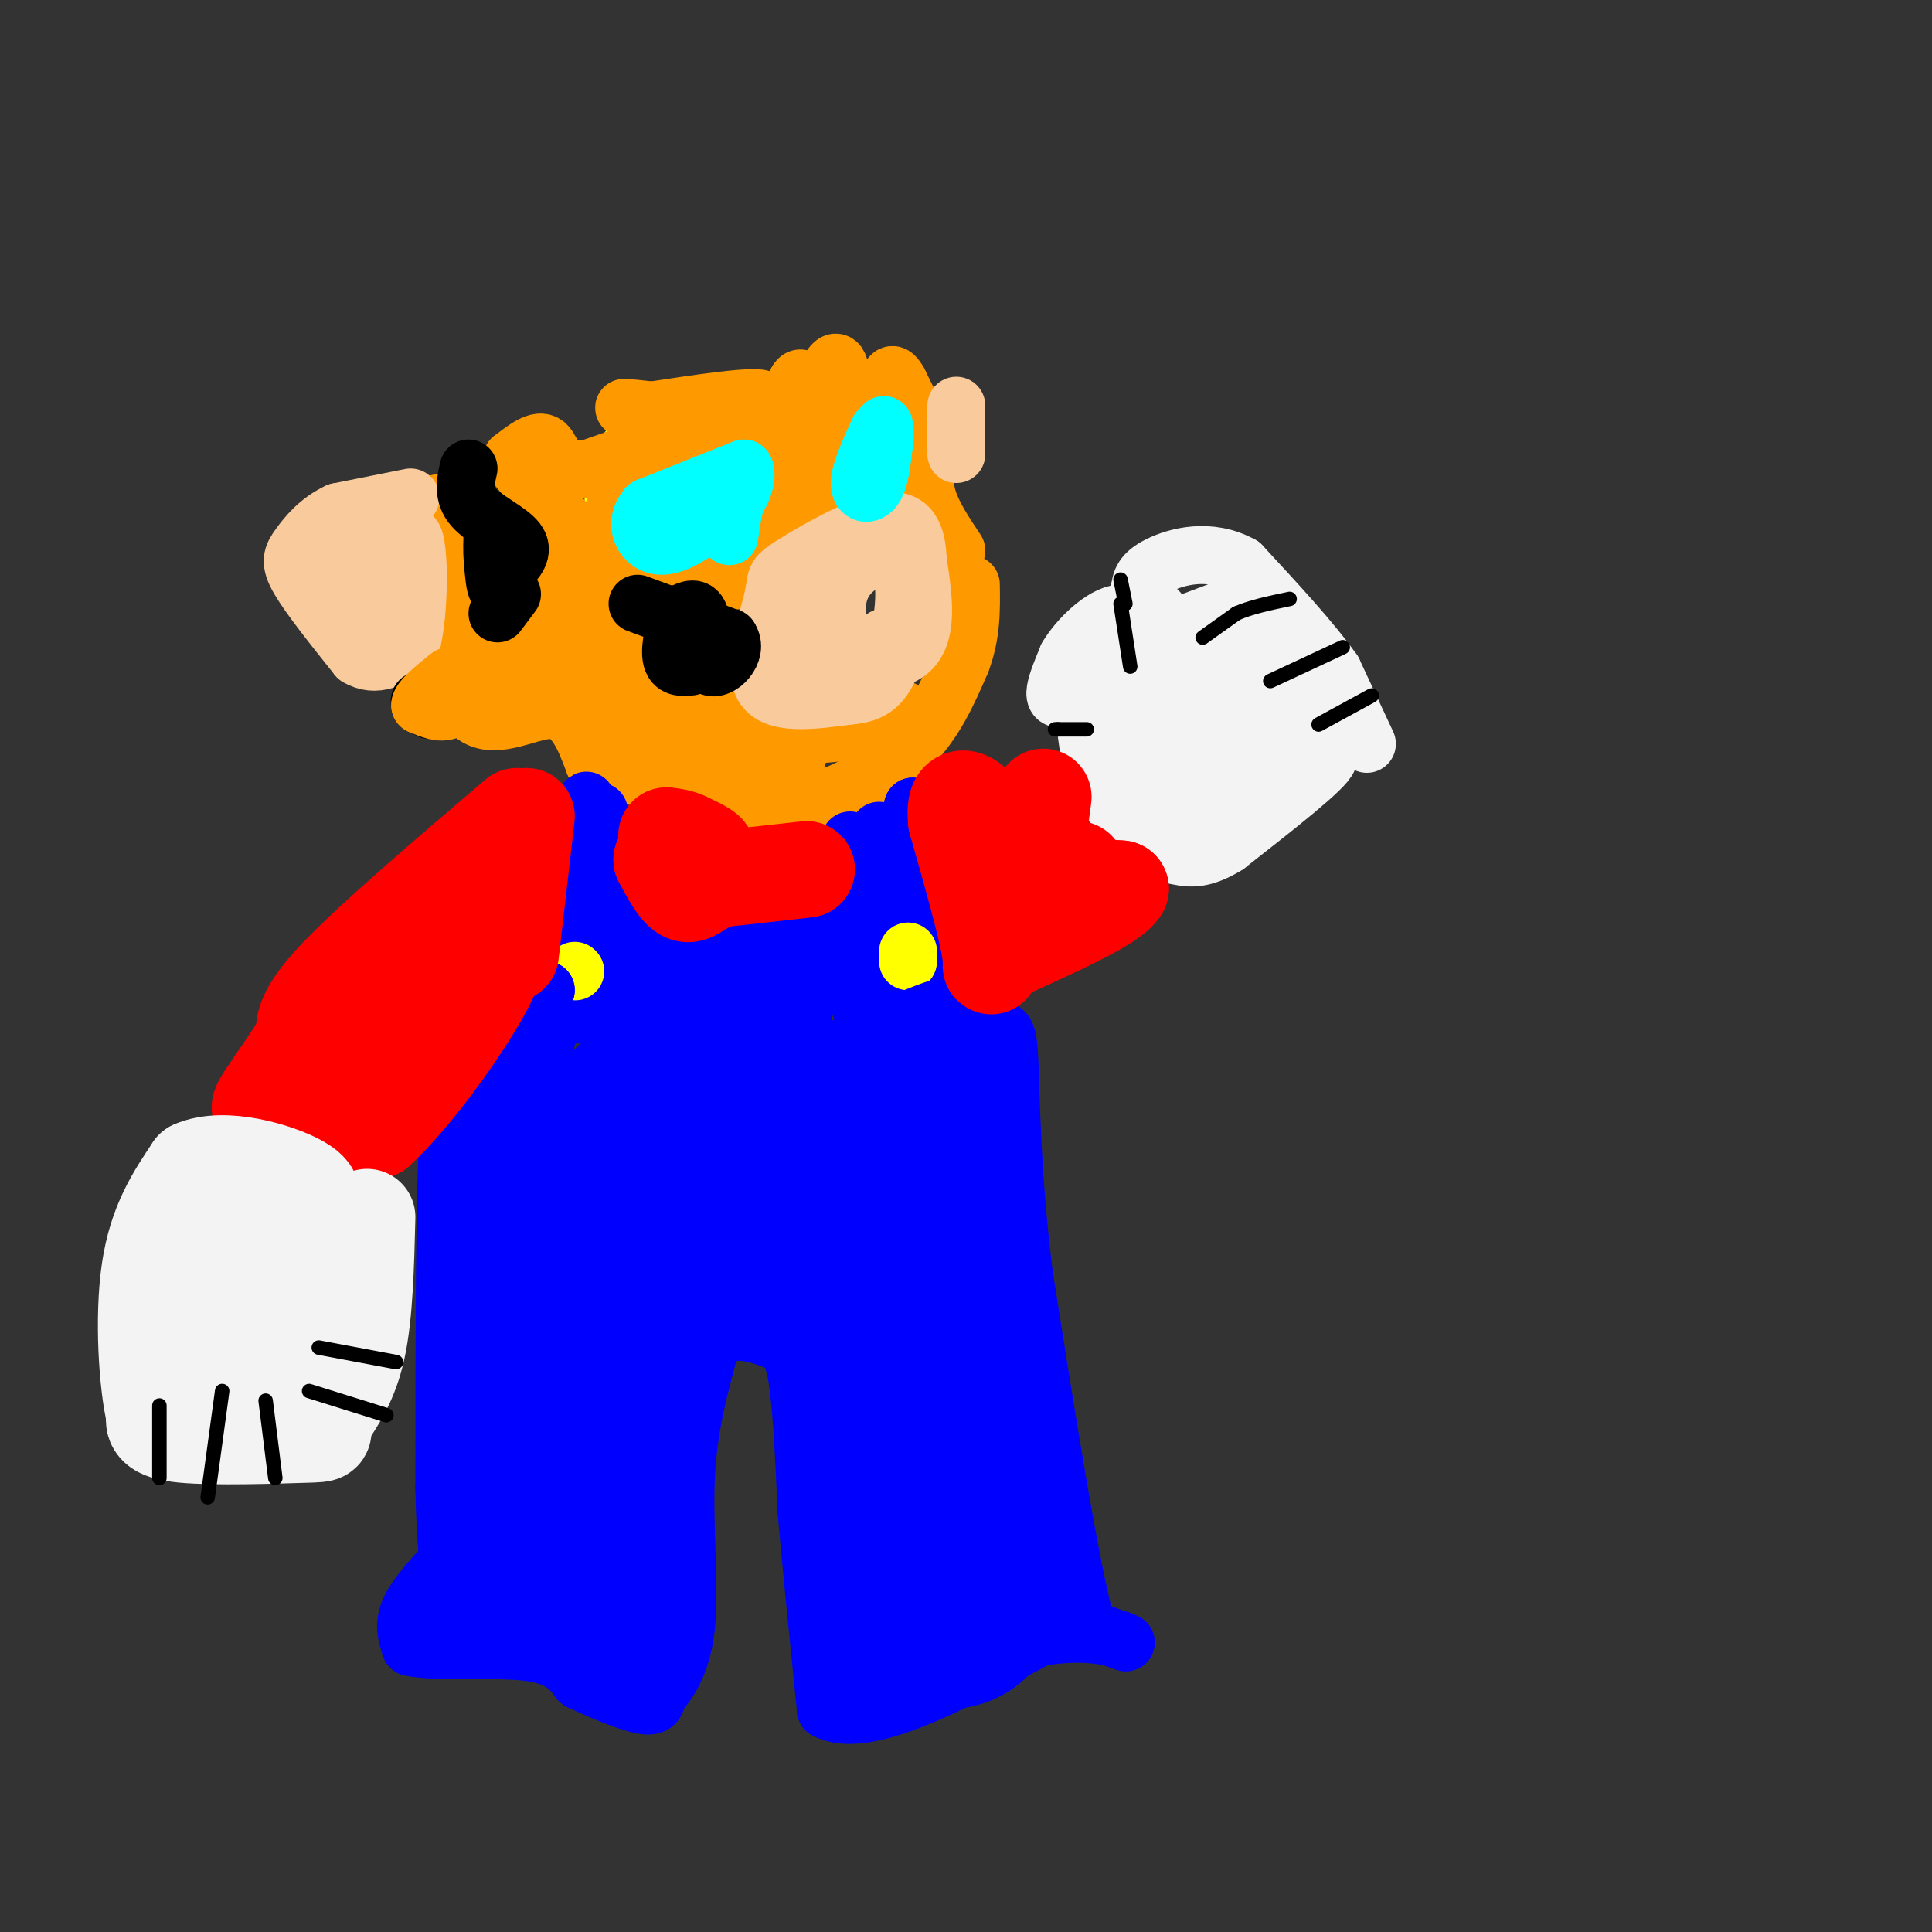 <svg viewBox='0 0 400 400' version='1.1' xmlns='http://www.w3.org/2000/svg' xmlns:xlink='http://www.w3.org/1999/xlink'><rect x="0" y="0" width="400" height="400" fill="#333333" stroke="none"/><g fill='none' stroke='#ffff00' stroke-width='12' stroke-linecap='round' stroke-linejoin='round'><path d='M135,89c-2.833,1.833 -5.667,3.667 -7,8c-1.333,4.333 -1.167,11.167 -1,18'/><path d='M127,115c0.667,3.167 2.833,2.083 5,1'/></g>
<g fill='none' stroke='#ff9900' stroke-width='12' stroke-linecap='round' stroke-linejoin='round'><path d='M139,86c-5.333,8.444 -10.667,16.889 -13,22c-2.333,5.111 -1.667,6.889 0,8c1.667,1.111 4.333,1.556 7,2'/><path d='M133,118c2.833,0.500 6.417,0.750 10,1'/><path d='M143,119c3.333,0.689 6.667,1.911 10,1c3.333,-0.911 6.667,-3.956 10,-7'/><path d='M163,113c3.200,-2.511 6.200,-5.289 8,-10c1.800,-4.711 2.400,-11.356 3,-18'/><path d='M174,85c0.467,-6.089 0.133,-12.311 -2,-9c-2.133,3.311 -6.067,16.156 -10,29'/><path d='M162,105c-1.956,6.467 -1.844,8.133 -1,3c0.844,-5.133 2.422,-17.067 4,-29'/><path d='M165,79c1.476,-2.845 3.167,4.542 -4,7c-7.167,2.458 -23.190,-0.012 -29,-1c-5.810,-0.988 -1.405,-0.494 3,0'/><path d='M135,85c7.178,-1.067 23.622,-3.733 23,-2c-0.622,1.733 -18.311,7.867 -36,14'/><path d='M122,97c-7.289,0.933 -7.511,-3.733 -9,-5c-1.489,-1.267 -4.244,0.867 -7,3'/><path d='M106,95c1.702,3.321 9.458,10.125 13,16c3.542,5.875 2.869,10.821 2,14c-0.869,3.179 -1.935,4.589 -3,6'/><path d='M118,131c-1.476,1.619 -3.667,2.667 -4,-1c-0.333,-3.667 1.190,-12.048 0,-12c-1.190,0.048 -5.095,8.524 -9,17'/><path d='M105,135c-3.578,3.400 -8.022,3.400 -10,2c-1.978,-1.400 -1.489,-4.200 -1,-7'/><path d='M94,130c-0.822,-7.178 -2.378,-21.622 -3,-25c-0.622,-3.378 -0.311,4.311 0,12'/><path d='M91,117c0.452,8.774 1.583,24.708 6,30c4.417,5.292 12.119,-0.060 17,0c4.881,0.060 6.940,5.530 9,11'/><path d='M123,158c6.667,3.000 18.833,5.000 31,7'/><path d='M154,165c7.190,1.750 9.667,2.625 15,1c5.333,-1.625 13.524,-5.750 19,-11c5.476,-5.250 8.238,-11.625 11,-18'/><path d='M199,137c2.167,-5.667 2.083,-10.833 2,-16'/><path d='M198,114c-2.500,-3.750 -5.000,-7.500 -6,-11c-1.000,-3.500 -0.500,-6.750 0,-10'/><path d='M192,93c-1.000,-4.000 -3.500,-9.000 -6,-14'/><path d='M186,79c-1.333,-2.333 -1.667,-1.167 -2,0'/><path d='M187,147c-5.833,2.583 -11.667,5.167 -19,5c-7.333,-0.167 -16.167,-3.083 -25,-6'/><path d='M143,146c-8.289,-5.378 -16.511,-15.822 -21,-18c-4.489,-2.178 -5.244,3.911 -6,10'/><path d='M116,138c-4.333,1.726 -12.167,1.042 -8,1c4.167,-0.042 20.333,0.560 28,2c7.667,1.440 6.833,3.720 6,6'/><path d='M142,147c1.244,3.156 1.356,8.044 5,10c3.644,1.956 10.822,0.978 18,0'/><path d='M165,157c-1.333,-0.500 -13.667,-1.750 -26,-3'/><path d='M139,154c-4.726,-2.381 -3.542,-6.833 -6,-9c-2.458,-2.167 -8.560,-2.048 -10,-2c-1.440,0.048 1.780,0.024 5,0'/><path d='M128,143c1.500,1.833 2.750,6.417 4,11'/></g>
<g fill='none' stroke='#f9cb9c' stroke-width='12' stroke-linecap='round' stroke-linejoin='round'><path d='M85,103c0.000,0.000 -15.000,3.000 -15,3'/><path d='M70,106c-3.988,1.821 -6.458,4.875 -8,7c-1.542,2.125 -2.155,3.321 0,7c2.155,3.679 7.077,9.839 12,16'/><path d='M74,136c3.833,2.333 7.417,0.167 11,-2'/><path d='M85,134c2.119,-7.202 1.917,-24.208 0,-23c-1.917,1.208 -5.548,20.631 -7,24c-1.452,3.369 -0.726,-9.315 0,-22'/><path d='M78,113c-0.500,-4.381 -1.750,-4.333 -3,-4c-1.250,0.333 -2.500,0.952 -3,3c-0.500,2.048 -0.250,5.524 0,9'/><path d='M187,116c-1.583,-4.500 -3.167,-9.000 -7,-7c-3.833,2.000 -9.917,10.500 -16,19'/><path d='M164,128c-2.738,4.583 -1.583,6.542 4,8c5.583,1.458 15.595,2.417 20,-1c4.405,-3.417 3.202,-11.208 2,-19'/><path d='M190,116c-0.164,-5.259 -1.574,-8.906 -7,-8c-5.426,0.906 -14.867,6.367 -19,9c-4.133,2.633 -2.959,2.440 -4,7c-1.041,4.560 -4.297,13.874 -2,18c2.297,4.126 10.149,3.063 18,2'/><path d='M176,144c4.590,-0.348 7.065,-2.217 9,-8c1.935,-5.783 3.329,-15.480 1,-19c-2.329,-3.520 -8.380,-0.863 -11,3c-2.620,3.863 -1.810,8.931 -1,14'/><path d='M174,134c-0.022,3.600 0.422,5.600 2,5c1.578,-0.600 4.289,-3.800 7,-7'/><path d='M198,84c0.000,0.000 0.000,10.000 0,10'/></g>
<g fill='none' stroke='#00ffff' stroke-width='12' stroke-linecap='round' stroke-linejoin='round'><path d='M154,97c0.000,0.000 -20.000,8.000 -20,8'/><path d='M134,105c-3.111,3.422 -0.889,7.978 3,8c3.889,0.022 9.444,-4.489 15,-9'/><path d='M152,104c2.867,-3.311 2.533,-7.089 2,-7c-0.533,0.089 -1.267,4.044 -2,8'/><path d='M152,105c-0.500,2.333 -0.750,4.167 -1,6'/><path d='M182,89c-1.978,4.333 -3.956,8.667 -4,11c-0.044,2.333 1.844,2.667 3,1c1.156,-1.667 1.578,-5.333 2,-9'/><path d='M183,92c0.333,-2.167 0.167,-3.083 0,-4'/></g>
<g fill='none' stroke='#000000' stroke-width='12' stroke-linecap='round' stroke-linejoin='round'><path d='M132,125c0.000,0.000 19.000,7.000 19,7'/><path d='M151,132c2.107,3.024 -2.125,7.083 -4,6c-1.875,-1.083 -1.393,-7.310 -2,-10c-0.607,-2.690 -2.304,-1.845 -4,-1'/><path d='M141,127c-1.244,1.756 -2.356,6.644 -2,9c0.356,2.356 2.178,2.178 4,2'/><path d='M97,97c-0.622,2.733 -1.244,5.467 1,8c2.244,2.533 7.356,4.867 9,7c1.644,2.133 -0.178,4.067 -2,6'/><path d='M105,118c-0.711,2.089 -1.489,4.311 -2,4c-0.511,-0.311 -0.756,-3.156 -1,-6'/><path d='M102,116c-0.167,-2.000 -0.083,-4.000 0,-6'/><path d='M89,147c-1.250,-0.917 -2.500,-1.833 -2,-2c0.500,-0.167 2.750,0.417 5,1'/><path d='M106,123c0.000,0.000 -3.000,4.000 -3,4'/></g>
<g fill='none' stroke='#ff9900' stroke-width='12' stroke-linecap='round' stroke-linejoin='round'><path d='M98,141c-1.583,2.583 -3.167,5.167 -5,6c-1.833,0.833 -3.917,-0.083 -6,-1'/><path d='M87,146c0.000,-1.167 3.000,-3.583 6,-6'/></g>
<g fill='none' stroke='#f3f3f3' stroke-width='12' stroke-linecap='round' stroke-linejoin='round'><path d='M283,154c0.000,0.000 -7.000,-15.000 -7,-15'/><path d='M276,139c-4.333,-6.167 -11.667,-14.083 -19,-22'/><path d='M257,117c-6.556,-3.644 -13.444,-1.756 -17,0c-3.556,1.756 -3.778,3.378 -4,5'/><path d='M236,122c-0.800,2.778 -0.800,7.222 0,9c0.800,1.778 2.400,0.889 4,0'/><path d='M240,131c3.833,-1.167 11.417,-4.083 19,-7'/><path d='M259,124c-2.226,2.250 -17.292,11.375 -16,13c1.292,1.625 18.940,-4.250 24,-4c5.060,0.250 -2.470,6.625 -10,13'/><path d='M257,146c-3.158,2.563 -6.053,2.470 -3,1c3.053,-1.470 12.053,-4.319 16,-4c3.947,0.319 2.842,3.805 1,7c-1.842,3.195 -4.421,6.097 -7,9'/><path d='M264,159c2.289,0.156 11.511,-3.956 11,-2c-0.511,1.956 -10.756,9.978 -21,18'/><path d='M254,175c-5.333,3.333 -8.167,2.667 -11,2'/><path d='M243,177c-4.333,-1.833 -9.667,-7.417 -15,-13'/><path d='M228,164c-3.356,-7.711 -4.244,-20.489 -3,-27c1.244,-6.511 4.622,-6.756 8,-7'/><path d='M233,130c3.667,-2.583 8.833,-5.542 6,-2c-2.833,3.542 -13.667,13.583 -18,16c-4.333,2.417 -2.167,-2.792 0,-8'/><path d='M221,136c2.089,-3.644 7.311,-8.756 11,-9c3.689,-0.244 5.844,4.378 8,9'/><path d='M240,136c2.054,0.828 3.188,-1.600 4,1c0.812,2.600 1.300,10.230 0,16c-1.300,5.770 -4.390,9.681 -7,7c-2.610,-2.681 -4.741,-11.952 -5,-17c-0.259,-5.048 1.355,-5.871 4,-7c2.645,-1.129 6.323,-2.565 10,-4'/><path d='M246,132c2.840,0.147 4.940,2.515 6,8c1.060,5.485 1.080,14.089 1,19c-0.080,4.911 -0.258,6.131 -2,7c-1.742,0.869 -5.046,1.388 -6,0c-0.954,-1.388 0.442,-4.682 4,-8c3.558,-3.318 9.279,-6.659 15,-10'/><path d='M264,148c2.923,-1.145 2.730,0.993 2,4c-0.730,3.007 -1.997,6.883 -6,9c-4.003,2.117 -10.743,2.475 -15,3c-4.257,0.525 -6.031,1.218 -7,-3c-0.969,-4.218 -1.134,-13.348 0,-19c1.134,-5.652 3.567,-7.826 6,-10'/><path d='M244,132c1.500,-1.833 2.250,-1.417 3,-1'/></g>
<g fill='none' stroke='#000000' stroke-width='3' stroke-linecap='round' stroke-linejoin='round'><path d='M232,125c0.000,0.000 2.000,13.000 2,13'/><path d='M249,132c0.000,0.000 7.000,-5.000 7,-5'/><path d='M256,127c3.000,-1.333 7.000,-2.167 11,-3'/><path d='M263,141c0.000,0.000 15.000,-7.000 15,-7'/><path d='M273,150c0.000,0.000 11.000,-6.000 11,-6'/><path d='M225,151c0.000,0.000 -6.000,0.000 -6,0'/><path d='M219,151c-1.000,0.000 -0.500,0.000 0,0'/><path d='M233,125c0.000,0.000 -1.000,-5.000 -1,-5'/></g>
<g fill='none' stroke='#0000ff' stroke-width='12' stroke-linecap='round' stroke-linejoin='round'><path d='M124,168c0.000,0.000 3.000,23.000 3,23'/><path d='M127,191c-0.333,6.833 -2.667,12.417 -5,18'/><path d='M122,209c-1.000,-3.167 -1.000,-20.083 -1,-37'/><path d='M121,172c0.111,-7.533 0.889,-7.867 0,-3c-0.889,4.867 -3.444,14.933 -6,25'/><path d='M115,194c-1.600,6.911 -2.600,11.689 -1,14c1.600,2.311 5.800,2.156 10,2'/><path d='M124,210c2.333,-2.333 3.167,-9.167 4,-16'/><path d='M176,174c0.000,0.000 2.000,34.000 2,34'/><path d='M178,208c3.822,4.844 12.378,-0.044 16,-3c3.622,-2.956 2.311,-3.978 1,-5'/><path d='M195,200c0.156,-4.911 0.044,-14.689 -1,-21c-1.044,-6.311 -3.022,-9.156 -5,-12'/><path d='M189,167c-1.444,6.533 -2.556,28.867 -3,37c-0.444,8.133 -0.222,2.067 0,-4'/><path d='M186,200c-0.667,-5.333 -2.333,-16.667 -4,-28'/></g>
<g fill='none' stroke='#ffff00' stroke-width='12' stroke-linecap='round' stroke-linejoin='round'><path d='M119,201c0.000,0.000 0.100,0.100 0.1,0.1'/><path d='M188,197c0.000,0.000 0.000,2.000 0,2'/></g>
<g fill='none' stroke='#0000ff' stroke-width='12' stroke-linecap='round' stroke-linejoin='round'><path d='M109,203c-4.167,3.167 -8.333,6.333 -11,11c-2.667,4.667 -3.833,10.833 -5,17'/><path d='M93,231c-1.000,15.667 -1.000,46.333 -1,77'/><path d='M92,308c0.262,15.095 1.417,14.333 0,16c-1.417,1.667 -5.405,5.762 -7,9c-1.595,3.238 -0.798,5.619 0,8'/><path d='M85,341c4.844,1.200 16.956,0.200 24,1c7.044,0.800 9.022,3.400 11,6'/><path d='M120,348c4.467,2.133 10.133,4.467 13,5c2.867,0.533 2.933,-0.733 3,-2'/><path d='M136,351c1.881,-1.952 5.083,-5.833 6,-14c0.917,-8.167 -0.452,-20.619 0,-31c0.452,-10.381 2.726,-18.690 5,-27'/><path d='M147,279c3.155,-4.774 8.542,-3.208 12,-2c3.458,1.208 4.988,2.060 6,8c1.012,5.940 1.506,16.970 2,28'/><path d='M167,313c1.000,11.500 2.500,26.250 4,41'/><path d='M171,354c8.000,4.333 26.000,-5.333 44,-15'/><path d='M215,339c11.200,-1.978 17.200,0.578 18,1c0.800,0.422 -3.600,-1.289 -8,-3'/><path d='M225,337c-3.500,-12.667 -8.250,-42.833 -13,-73'/><path d='M212,264c-2.619,-20.893 -2.667,-36.625 -3,-44c-0.333,-7.375 -0.952,-6.393 -3,-7c-2.048,-0.607 -5.524,-2.804 -9,-5'/><path d='M197,208c-6.177,1.316 -17.120,7.105 -23,9c-5.880,1.895 -6.699,-0.105 -8,-1c-1.301,-0.895 -3.086,-0.684 -3,-3c0.086,-2.316 2.043,-7.158 4,-12'/><path d='M167,201c1.869,-3.500 4.542,-6.250 5,-9c0.458,-2.750 -1.298,-5.500 -7,-5c-5.702,0.500 -15.351,4.250 -25,8'/><path d='M140,195c-5.917,1.048 -8.208,-0.333 -10,-2c-1.792,-1.667 -3.083,-3.619 0,-3c3.083,0.619 10.542,3.810 18,7'/><path d='M148,197c6.133,-0.778 12.467,-6.222 15,-1c2.533,5.222 1.267,21.111 0,37'/><path d='M163,233c1.200,-3.667 4.200,-31.333 4,-32c-0.200,-0.667 -3.600,25.667 -7,52'/><path d='M160,253c-1.330,10.524 -1.155,10.834 -3,6c-1.845,-4.834 -5.711,-14.811 -8,-27c-2.289,-12.189 -3.001,-26.589 -2,-36c1.001,-9.411 3.715,-13.832 3,-5c-0.715,8.832 -4.857,30.916 -9,53'/><path d='M141,244c-2.274,10.629 -3.457,10.702 -3,7c0.457,-3.702 2.556,-11.178 8,-18c5.444,-6.822 14.235,-12.991 18,-18c3.765,-5.009 2.504,-8.860 1,-11c-1.504,-2.140 -3.252,-2.570 -5,-3'/><path d='M160,201c-2.292,0.187 -5.522,2.153 -11,11c-5.478,8.847 -13.206,24.574 -17,30c-3.794,5.426 -3.656,0.550 -3,-6c0.656,-6.550 1.828,-14.775 3,-23'/><path d='M132,213c2.295,-6.254 6.533,-10.388 9,-11c2.467,-0.612 3.164,2.297 -2,7c-5.164,4.703 -16.190,11.201 -21,18c-4.810,6.799 -3.405,13.900 -2,21'/><path d='M116,248c-1.905,8.250 -5.667,18.375 -8,16c-2.333,-2.375 -3.238,-17.250 -2,-28c1.238,-10.750 4.619,-17.375 8,-24'/><path d='M114,212c-1.774,6.845 -10.208,35.958 -14,42c-3.792,6.042 -2.940,-10.988 0,-23c2.940,-12.012 7.970,-19.006 13,-26'/><path d='M113,205c-0.810,1.738 -9.333,19.083 -12,43c-2.667,23.917 0.524,54.405 1,69c0.476,14.595 -1.762,13.298 -4,12'/><path d='M98,329c-2.222,3.644 -5.778,6.756 -4,8c1.778,1.244 8.889,0.622 16,0'/><path d='M110,337c5.822,-0.311 12.378,-1.089 16,0c3.622,1.089 4.311,4.044 5,7'/><path d='M131,344c2.644,-2.333 6.756,-11.667 9,-28c2.244,-16.333 2.622,-39.667 3,-63'/><path d='M143,253c0.500,-12.500 0.250,-12.250 0,-12'/></g>
<g fill='none' stroke='#0000ff' stroke-width='28' stroke-linecap='round' stroke-linejoin='round'><path d='M128,271c2.178,-4.689 4.356,-9.378 3,-18c-1.356,-8.622 -6.244,-21.178 -8,-17c-1.756,4.178 -0.378,25.089 1,46'/><path d='M124,282c1.667,17.333 5.333,37.667 5,46c-0.333,8.333 -4.667,4.667 -9,1'/><path d='M120,329c-2.244,1.089 -3.356,3.311 -4,-5c-0.644,-8.311 -0.822,-27.156 -1,-46'/><path d='M115,278c6.440,-10.655 23.042,-14.292 31,-16c7.958,-1.708 7.274,-1.488 10,0c2.726,1.488 8.863,4.244 15,7'/><path d='M171,269c5.133,8.067 10.467,24.733 12,37c1.533,12.267 -0.733,20.133 -3,28'/><path d='M180,334c-0.614,5.388 -0.649,4.856 2,5c2.649,0.144 7.982,0.962 12,1c4.018,0.038 6.719,-0.703 9,-3c2.281,-2.297 4.140,-6.148 6,-10'/><path d='M209,327c0.578,-8.800 -0.978,-25.800 -4,-41c-3.022,-15.200 -7.511,-28.600 -12,-42'/><path d='M193,244c-0.919,-9.678 2.785,-12.872 5,-17c2.215,-4.128 2.943,-9.188 -3,-7c-5.943,2.188 -18.555,11.625 -24,18c-5.445,6.375 -3.722,9.687 -2,13'/><path d='M169,251c-0.845,7.440 -1.958,19.542 -2,16c-0.042,-3.542 0.988,-22.726 -1,-33c-1.988,-10.274 -6.994,-11.637 -12,-13'/><path d='M154,221c-2.321,-3.262 -2.125,-4.917 -5,-3c-2.875,1.917 -8.821,7.405 -13,10c-4.179,2.595 -6.589,2.298 -9,2'/><path d='M127,230c6.867,2.978 28.533,9.422 40,15c11.467,5.578 12.733,10.289 14,15'/></g>
<g fill='none' stroke='#ff0000' stroke-width='20' stroke-linecap='round' stroke-linejoin='round'><path d='M167,180c0.000,0.000 -18.000,2.000 -18,2'/><path d='M149,182c-4.133,1.289 -5.467,3.511 -7,3c-1.533,-0.511 -3.267,-3.756 -5,-7'/><path d='M137,178c1.400,-1.178 7.400,-0.622 9,-1c1.600,-0.378 -1.200,-1.689 -4,-3'/><path d='M142,174c-1.333,-0.667 -2.667,-0.833 -4,-1'/><path d='M109,169c0.000,0.000 -3.000,26.000 -3,26'/><path d='M106,195c-0.500,4.333 -0.250,2.167 0,0'/><path d='M107,169c-14.833,12.667 -29.667,25.333 -37,33c-7.333,7.667 -7.167,10.333 -7,13'/><path d='M63,215c-2.810,4.560 -6.333,9.458 -8,12c-1.667,2.542 -1.476,2.726 0,3c1.476,0.274 4.238,0.637 7,1'/><path d='M62,231c3.833,0.667 9.917,1.833 16,3'/><path d='M78,234c9.556,-8.644 25.444,-31.756 25,-37c-0.444,-5.244 -17.222,7.378 -34,20'/><path d='M69,217c-6.500,4.000 -5.750,4.000 -5,4'/><path d='M216,165c-0.833,5.917 -1.667,11.833 1,15c2.667,3.167 8.833,3.583 15,4'/><path d='M232,184c-1.500,2.833 -12.750,7.917 -24,13'/><path d='M208,197c-4.089,3.222 -2.311,4.778 -3,0c-0.689,-4.778 -3.844,-15.889 -7,-27'/><path d='M198,170c-0.600,-5.311 1.400,-5.089 3,-4c1.600,1.089 2.800,3.044 4,5'/><path d='M211,171c2.000,3.250 4.000,6.500 6,8c2.000,1.500 4.000,1.250 6,1'/></g>
<g fill='none' stroke='#f3f3f3' stroke-width='20' stroke-linecap='round' stroke-linejoin='round'><path d='M76,252c-0.250,10.000 -0.500,20.000 -2,27c-1.500,7.000 -4.250,11.000 -7,15'/><path d='M67,294c-0.571,2.952 1.500,2.833 -4,3c-5.500,0.167 -18.571,0.619 -25,0c-6.429,-0.619 -6.214,-2.310 -6,-4'/><path d='M32,293c-1.556,-6.356 -2.444,-20.244 -1,-30c1.444,-9.756 5.222,-15.378 9,-21'/><path d='M40,242c6.289,-2.867 17.511,0.467 22,3c4.489,2.533 2.244,4.267 0,6'/><path d='M62,251c0.607,2.262 2.124,4.915 1,12c-1.124,7.085 -4.889,18.600 -8,21c-3.111,2.400 -5.568,-4.315 -7,-10c-1.432,-5.685 -1.838,-10.338 -1,-14c0.838,-3.662 2.919,-6.331 5,-9'/><path d='M52,251c-0.833,5.000 -5.417,22.000 -10,39'/></g>
<g fill='none' stroke='#000000' stroke-width='3' stroke-linecap='round' stroke-linejoin='round'><path d='M66,279c0.000,0.000 16.000,3.000 16,3'/><path d='M64,288c0.000,0.000 16.000,5.000 16,5'/><path d='M55,290c0.000,0.000 2.000,16.000 2,16'/><path d='M46,288c0.000,0.000 -3.000,22.000 -3,22'/><path d='M33,291c0.000,0.000 0.000,15.000 0,15'/></g>
</svg>